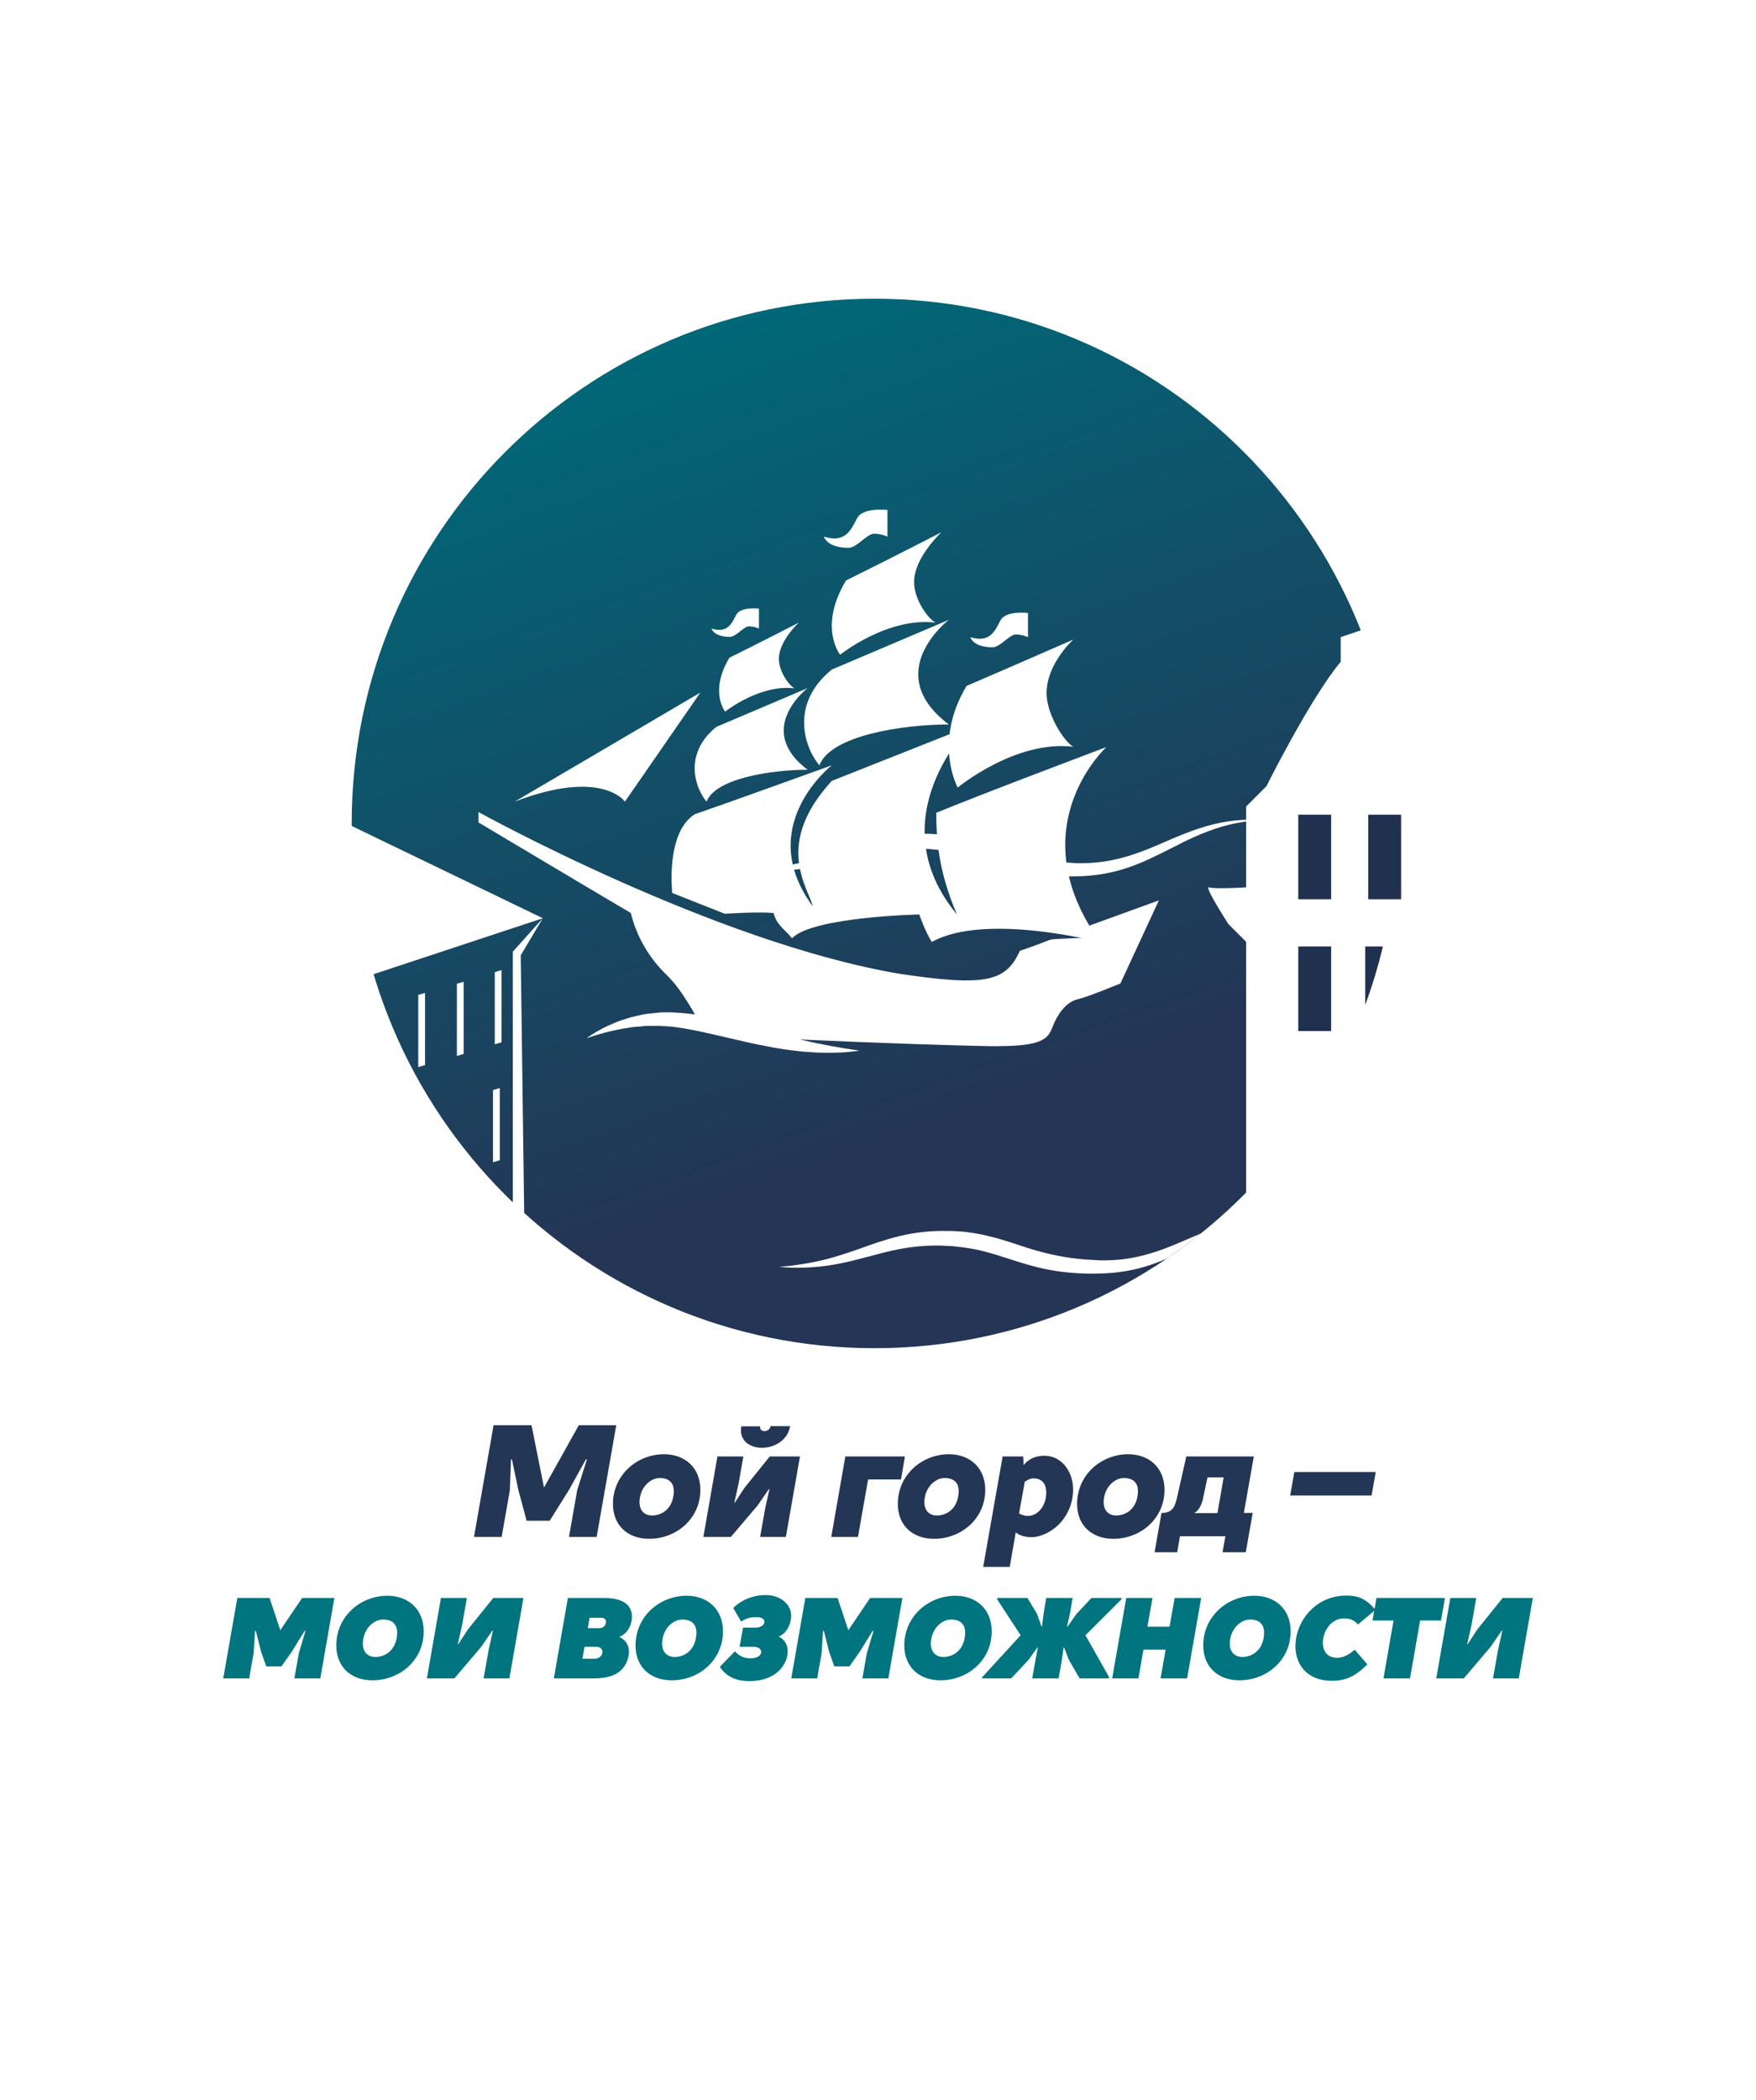 <svg width="200" height="239" viewBox="0 0 200 239" fill="none" xmlns="http://www.w3.org/2000/svg">
<rect width="200" height="239" fill="white"/>
<g clip-path="url(#clip0)">
<path d="M65.922 162.23H70.189L67.956 174.943H64.806L65.742 169.616L66.84 166.148L66.732 166.112L64.824 169.561L62.609 173.102H59.981L59.027 169.561L58.306 166.112L58.198 166.148L58.072 169.616L57.136 174.943H53.985L56.217 162.23H60.538L61.961 169.327L65.922 162.23Z" fill="#233655"/>
<path d="M73.935 175.16C71.522 175.16 69.812 173.661 69.812 171.187C69.812 167.882 72.567 165.534 75.628 165.534C78.076 165.534 79.769 167.124 79.769 169.58C79.769 172.867 77.049 175.16 73.935 175.16ZM74.259 172.506C75.339 172.506 76.546 171.801 76.725 170.085C76.869 168.767 76.185 168.243 75.141 168.243C74.115 168.243 73.017 169.201 72.855 170.663C72.711 171.928 73.413 172.506 74.259 172.506Z" fill="#233655"/>
<path d="M87.583 169.489L86.286 171.367L83.243 174.943H80.111L81.713 165.787H84.666L84.126 168.857L83.64 171.024L83.694 171.043L84.774 169.38L87.673 165.786H91.112L89.509 174.943H86.574L87.168 171.601L87.636 169.507L87.583 169.489ZM86.575 162.356C86.449 163.061 87.619 163.114 87.763 162.338H89.995C89.419 165.625 83.856 165.607 84.432 162.356H86.575Z" fill="#233655"/>
<path d="M96.28 165.787H103.067L102.617 168.406H98.872L97.72 174.943H94.677L96.28 165.787Z" fill="#233655"/>
<path d="M106.38 175.16C103.967 175.16 102.257 173.661 102.257 171.187C102.257 167.882 105.012 165.534 108.073 165.534C110.521 165.534 112.214 167.124 112.214 169.58C112.214 172.867 109.495 175.16 106.38 175.16ZM106.704 172.506C107.784 172.506 108.991 171.801 109.17 170.085C109.315 168.767 108.63 168.243 107.586 168.243C106.56 168.243 105.462 169.201 105.3 170.663C105.156 171.928 105.858 172.506 106.704 172.506Z" fill="#233655"/>
<path d="M118.282 174.871C117.399 175.106 116.248 174.943 115.689 174.419L115.005 178.357H111.98L114.195 165.786H116.535L116.589 166.78C117.453 165.606 119.2 165.497 120.19 165.967C121.433 166.545 122.225 167.954 122.225 169.579C122.225 171.928 120.694 174.22 118.282 174.871ZM116.067 172.27C117.67 173.191 119.164 171.747 119.164 169.923C119.164 168.857 118.66 168.28 117.67 168.28C117.417 168.28 117.039 168.424 116.716 168.677L116.067 172.27Z" fill="#233655"/>
<path d="M126.798 175.16C124.386 175.16 122.675 173.661 122.675 171.187C122.675 167.882 125.43 165.534 128.491 165.534C130.939 165.534 132.632 167.124 132.632 169.58C132.632 172.867 129.913 175.16 126.798 175.16ZM127.123 172.506C128.202 172.506 129.41 171.801 129.589 170.085C129.733 168.767 129.048 168.243 128.005 168.243C126.979 168.243 125.88 169.201 125.718 170.663C125.574 171.928 126.276 172.506 127.123 172.506Z" fill="#233655"/>
<path d="M141.67 172.216H142.679L141.887 176.695H139.24L139.564 174.871H134.397L134.073 176.695H131.498L132.29 172.216C133.604 172.216 133.784 171.439 134 170.717L135.116 165.787H142.805L141.67 172.216ZM138.664 172.235L139.366 168.171H137.53L136.989 170.699C136.863 171.224 136.557 171.964 136.016 172.235H138.664Z" fill="#233655"/>
<path d="M147.415 167.557H156.687L156.219 170.229H146.947L147.415 167.557Z" fill="#233655"/>
<path d="M34.411 181.894H38.084L36.481 191.051H33.529L34.033 188.198L34.789 185.651L34.699 185.633L33.205 188.052L32.053 189.678H30.324L29.748 188.052L29.136 185.633L29.046 185.651L28.884 188.198L28.38 191.051H25.427L27.03 181.894H30.702L31.927 185.561L34.411 181.894Z" fill="#00747F"/>
<path d="M42.425 191.268C40.012 191.268 38.301 189.769 38.301 187.294C38.301 183.99 41.056 181.642 44.117 181.642C46.565 181.642 48.258 183.231 48.258 185.687C48.258 188.974 45.539 191.268 42.425 191.268ZM42.748 188.613C43.829 188.613 45.035 187.908 45.215 186.193C45.359 184.875 44.675 184.351 43.631 184.351C42.605 184.351 41.506 185.308 41.344 186.77C41.2 188.035 41.903 188.613 42.748 188.613Z" fill="#00747F"/>
<path d="M56.09 185.597L54.794 187.475L51.751 191.051H48.618L50.221 181.894H53.173L52.633 184.965L52.147 187.132L52.201 187.149L53.281 185.489L56.18 181.894H59.619L58.016 191.05H55.081L55.675 187.709L56.143 185.614L56.09 185.597Z" fill="#00747F"/>
<path d="M64.679 181.894H68.856C70.297 181.894 71.575 182.293 71.899 183.43C72.169 184.423 71.701 185.922 70.513 186.32C71.629 186.825 71.864 187.908 71.431 189.046C70.765 190.816 69.001 191.051 67.488 191.051H63.078L64.679 181.894ZM66.57 187.457L66.335 188.811H67.722C68.766 188.811 68.964 187.457 67.937 187.457H66.57ZM67.146 184.152L66.948 185.326H68.317C69.091 185.326 69.307 184.152 68.532 184.152H67.146Z" fill="#00747F"/>
<path d="M76.508 191.268C74.096 191.268 72.385 189.769 72.385 187.294C72.385 183.99 75.14 181.642 78.201 181.642C80.649 181.642 82.342 183.231 82.342 185.687C82.342 188.974 79.624 191.268 76.508 191.268ZM76.833 188.613C77.913 188.613 79.119 187.908 79.299 186.193C79.443 184.875 78.758 184.351 77.715 184.351C76.689 184.351 75.59 185.308 75.428 186.77C75.284 188.035 75.987 188.613 76.833 188.613Z" fill="#00747F"/>
<path d="M83.711 187.963C84.233 188.577 84.899 188.793 85.601 188.757C87.006 188.703 87.041 187.457 85.835 187.457H84.232L84.628 185.272H86.014C87.311 185.272 87.437 184.08 86.248 184.08C85.636 184.08 85.078 184.116 84.412 184.586L83.511 183.033C84.592 181.986 86.014 181.516 87.4 181.57C88.624 181.625 89.705 182.275 90.029 183.34C90.317 184.298 89.831 185.832 88.696 186.284C89.974 186.916 89.992 188.523 89.092 189.752C88.228 190.943 86.715 191.358 85.365 191.358C84.141 191.358 82.862 191.052 81.98 189.733L83.711 187.963Z" fill="#00747F"/>
<path d="M99.105 181.894H102.778L101.175 191.051H98.222L98.726 188.198L99.483 185.651L99.393 185.633L97.898 188.052L96.746 189.678H95.018L94.442 188.052L93.829 185.633L93.74 185.651L93.577 188.198L93.073 191.051H90.121L91.723 181.894H95.396L96.62 185.561L99.105 181.894Z" fill="#00747F"/>
<path d="M107.118 191.268C104.705 191.268 102.995 189.769 102.995 187.294C102.995 183.99 105.75 181.642 108.811 181.642C111.259 181.642 112.952 183.231 112.952 185.687C112.952 188.974 110.232 191.268 107.118 191.268ZM107.442 188.613C108.522 188.613 109.729 187.908 109.908 186.193C110.052 184.875 109.368 184.351 108.324 184.351C107.298 184.351 106.2 185.308 106.037 186.77C105.894 188.035 106.596 188.613 107.442 188.613Z" fill="#00747F"/>
<path d="M117.561 191.051L117.903 189.136L118.209 187.53H118.155L117.147 188.939L115.166 191.051H111.854L111.889 190.889L116.246 186.139L113.564 182.039L113.582 181.894H117.021L118.12 183.719L118.624 185.146L118.678 185.128L118.875 183.557L119.164 181.894H122.171L121.882 183.557L121.54 185.128L121.594 185.146L122.602 183.719L124.313 181.894H127.752L127.734 182.039L123.629 186.139L126.312 190.889L126.275 191.051H122.963L121.739 188.939L121.198 187.53H121.144L120.911 189.136L120.568 191.051H117.561Z" fill="#00747F"/>
<path d="M131.262 181.894L130.686 185.164H133.207L133.784 181.894H136.808L135.206 191.051H132.18L132.757 187.782H130.236L129.66 191.051H126.671L128.274 181.894H131.262Z" fill="#00747F"/>
<path d="M141.166 191.268C138.753 191.268 137.043 189.769 137.043 187.294C137.043 183.99 139.798 181.642 142.858 181.642C145.307 181.642 146.999 183.231 146.999 185.687C146.999 188.974 144.28 191.268 141.166 191.268ZM141.49 188.613C142.57 188.613 143.776 187.908 143.956 186.193C144.1 184.875 143.416 184.351 142.372 184.351C141.346 184.351 140.248 185.308 140.085 186.77C139.941 188.035 140.644 188.613 141.49 188.613Z" fill="#00747F"/>
<path d="M154.67 184.911C154.111 184.297 153.625 184.225 153.031 184.225C150.529 184.225 149.611 188.703 152.275 188.703C152.816 188.703 153.481 188.505 154.292 187.783L155.732 189.444C154.31 190.907 153.121 191.322 151.717 191.322C145.146 191.322 146.82 181.624 153.356 181.624C154.616 181.624 155.57 181.931 156.65 183.249L154.67 184.911Z" fill="#00747F"/>
<path d="M156.776 181.894H164.572L164.122 184.459H161.745L160.593 191.051H157.569L158.72 184.459H156.326L156.776 181.894Z" fill="#00747F"/>
<path d="M171.054 185.597L169.758 187.475L166.715 191.051H163.582L165.184 181.894H168.138L167.598 184.965L167.111 187.132L167.166 187.149L168.246 185.489L171.144 181.894H174.583L172.98 191.05H170.046L170.639 187.709L171.107 185.614L171.054 185.597Z" fill="#00747F"/>
<path d="M99.604 153.463C132.492 153.463 159.152 126.72 159.152 93.731C159.152 60.743 132.492 34 99.604 34C66.716 34 40.056 60.743 40.056 93.731C40.056 126.72 66.716 153.463 99.604 153.463Z" fill="url(#paint0_linear)"/>
<path d="M101.077 61.091V58.049C101.077 58.049 98.298 57.711 97.623 58.979C96.95 60.246 96.36 61.852 93.833 61.091C94.254 62.104 95.602 62.358 96.613 62.358C97.623 62.358 98.719 60.753 99.561 60.753C100.404 60.753 101.077 61.091 101.077 61.091Z" fill="white"/>
<path d="M117.08 72.53V69.771C117.08 69.771 114.56 69.464 113.948 70.614C113.337 71.764 112.802 73.219 110.51 72.53C110.892 73.45 112.114 73.679 113.031 73.679C113.948 73.679 114.941 72.223 115.705 72.223C116.469 72.223 117.08 72.53 117.08 72.53Z" fill="white"/>
<path d="M86.439 71.55V69.279C86.439 69.279 84.363 69.027 83.86 69.973C83.357 70.919 82.917 72.118 81.03 71.55C81.345 72.307 82.351 72.496 83.106 72.496C83.861 72.496 84.678 71.297 85.307 71.297C85.935 71.298 86.439 71.55 86.439 71.55Z" fill="white"/>
<path d="M107.225 60.584C107.225 60.584 104.109 63.456 104.109 66.244C104.109 68.272 105.71 70.431 106.551 70.872C101.077 70.215 95.686 74.523 95.686 74.523C95.686 74.523 93.159 71.397 96.36 66.075C101.498 63.54 107.225 60.584 107.225 60.584Z" fill="white"/>
<path d="M90.976 70.873C90.976 70.873 88.711 72.96 88.711 74.987C88.711 76.46 89.874 78.03 90.487 78.35C86.507 77.873 82.589 81.004 82.589 81.004C82.589 81.004 80.753 78.732 83.079 74.863C86.813 73.022 90.976 70.873 90.976 70.873Z" fill="white"/>
<path d="M122.245 72.802C122.245 72.802 119.199 75.537 119.199 78.898C119.199 81.343 121.23 84.469 122.245 85C115.644 84.208 109.079 89.647 109.079 89.647C109.079 89.647 106.231 84.489 110.089 78.073C109.655 78.279 122.01 72.918 122.245 72.802Z" fill="white"/>
<path d="M94.739 76.214L108.066 70.553C108.066 70.553 100.232 76.552 108.066 82.466C102.761 82.466 94.591 83.734 93.328 87.113C91.836 85.423 89.722 80.296 94.739 76.214Z" fill="white"/>
<path d="M81.581 82.743L91.98 78.326C91.98 78.326 85.867 83.006 91.98 87.621C87.841 87.621 81.466 88.61 80.48 91.246C79.317 89.928 77.668 85.928 81.581 82.743Z" fill="white"/>
<path d="M58.625 91.247L79.767 78.834L71.175 91.247C71.175 91.247 68.564 87.438 58.625 91.247Z" fill="white"/>
<path d="M76.566 101.645C76.566 101.645 75.781 94.802 79.122 92.689C83.052 91.338 94.739 87.113 94.739 87.113C94.739 87.113 85.831 94.041 92.57 103.165C91.98 100.884 88.148 96.068 94.739 88.887C101.582 86.183 110.511 82.635 110.511 82.635C110.511 82.635 99.897 93.111 108.994 104.095C106.804 99.026 106.636 95.224 106.636 92.52C111.521 90.492 126.009 85.04 126.009 85.04C126.009 85.04 116.912 93.365 124.072 105.362L125.166 107.221C125.166 107.221 112.195 103.841 106.131 107.221C105.373 106.038 104.699 104.095 104.699 104.095C104.699 104.095 92.57 104.348 90.212 106.799C89.369 105.785 88.443 105.277 88.106 103.926C86.421 103.756 82.547 104.01 82.547 104.01L76.566 101.645Z" fill="white"/>
<path d="M54.498 93.618V92.436C54.498 92.436 81.367 107.306 102.508 110.854C112.194 112.291 114.553 111.784 116.153 108.235C116.153 108.235 117.571 107.77 119.607 106.968C119.939 106.837 124.744 106.714 124.744 106.714L124.071 105.362L131.989 102.49L127.608 111.952C127.608 111.952 123.902 113.473 122.808 113.727C121.712 113.98 120.786 114.909 120.112 116.346C119.438 117.783 119.691 119.078 113.795 119.078C113.731 119.206 83.519 118.272 80.263 117.516C79.308 115.742 77.745 112.713 75.892 110.939C74.039 109.164 72.523 106.714 71.849 103.926C68.817 102.152 54.498 93.618 54.498 93.618Z" fill="white"/>
<path fill-rule="evenodd" clip-rule="evenodd" d="M155.075 71.718L152.698 72.525V75.329C149.224 79.494 144.246 89.484 144.246 89.484L141.93 91.807V101.006C141.93 101.006 138.362 101.23 137.711 101.006C137.06 100.781 139.916 105.193 139.916 105.193L141.93 107.212V135.811C152.628 125.013 159.239 110.135 159.239 93.707C159.239 85.942 157.762 78.524 155.075 71.718Z" fill="white"/>
<path d="M42.542 110.894L61.824 104.521L39.669 93.833C39.669 93.833 39.622 106.983 42.542 110.894Z" fill="white"/>
<path d="M58.406 137.571L59.714 138.967L59.308 108.742L61.824 104.521L58.406 108.328V137.571Z" fill="white"/>
<path d="M151.612 92.736H147.866V102.363H151.612V92.736Z" fill="#20314F"/>
<path d="M159.58 92.736H155.834V102.363H159.58V92.736Z" fill="#20314F"/>
<path d="M151.612 107.733H147.866V117.361H151.612V107.733Z" fill="#20314F"/>
<path fill-rule="evenodd" clip-rule="evenodd" d="M157.507 107.733H155.492V114.397C156.288 112.232 156.962 110.008 157.507 107.733Z" fill="#20314F"/>
<path d="M66.819 118.183C66.819 118.183 66.915 118.101 67.11 117.97C67.304 117.835 67.593 117.641 67.976 117.423C68.358 117.201 68.832 116.946 69.396 116.693C69.681 116.571 69.984 116.443 70.304 116.307C70.627 116.175 70.981 116.08 71.345 115.957C71.528 115.899 71.715 115.84 71.906 115.779C72.101 115.734 72.3 115.688 72.502 115.641C72.909 115.558 73.327 115.442 73.769 115.397C74.213 115.35 74.669 115.301 75.136 115.251C75.424 115.221 75.604 115.235 75.847 115.231C76.076 115.232 76.307 115.233 76.541 115.234C77.532 115.288 78.529 115.362 79.512 115.533C80.502 115.685 81.488 115.901 82.463 116.125C83.439 116.357 84.402 116.601 85.345 116.852C86.283 117.101 87.207 117.346 88.101 117.584C88.996 117.8 89.855 118.038 90.677 118.225C91.498 118.422 92.278 118.581 92.999 118.747C93.724 118.869 94.386 119.036 94.98 119.123C95.574 119.211 96.093 119.334 96.523 119.384C97.383 119.507 97.881 119.6 97.881 119.6C97.881 119.6 97.386 119.669 96.51 119.752C96.072 119.802 95.54 119.811 94.926 119.83C94.311 119.862 93.622 119.825 92.866 119.802C92.114 119.751 91.292 119.709 90.437 119.586C89.578 119.487 88.675 119.353 87.752 119.177C86.83 118.999 85.876 118.821 84.922 118.598C83.973 118.378 83.009 118.154 82.045 117.93C81.088 117.7 80.135 117.485 79.2 117.302C78.732 117.201 78.27 117.133 77.812 117.046C77.355 116.965 76.922 116.925 76.485 116.861C76.038 116.83 75.532 116.791 75.151 116.773C74.723 116.773 74.304 116.771 73.896 116.771C73.486 116.761 73.091 116.842 72.703 116.86C72.509 116.875 72.317 116.889 72.13 116.903C71.944 116.934 71.762 116.961 71.583 116.99C70.864 117.093 70.209 117.231 69.625 117.361C69.047 117.507 68.536 117.634 68.123 117.76C67.709 117.889 67.379 117.983 67.161 118.065C66.938 118.142 66.819 118.183 66.819 118.183Z" fill="white"/>
<path d="M86.103 99.008C86.103 99.008 86.334 98.984 86.768 98.939C86.985 98.917 87.253 98.889 87.568 98.857C87.879 98.813 88.236 98.762 88.637 98.705C89.434 98.591 90.396 98.395 91.481 98.138C92.562 97.852 93.761 97.478 95.067 97.018C96.37 96.553 97.799 96.02 99.389 95.61C100.974 95.185 102.721 94.931 104.518 94.908C104.961 94.909 105.408 94.911 105.858 94.913C106.318 94.937 106.797 94.963 107.267 95.006C108.193 95.123 109.132 95.27 110.049 95.506C111.905 95.939 113.64 96.626 115.372 97.126C117.106 97.615 118.859 97.968 120.631 98.122C121.072 98.174 121.516 98.19 121.957 98.212L122.619 98.253C122.81 98.263 123.059 98.256 123.275 98.258C124.137 98.25 124.974 98.186 125.808 98.06C127.465 97.811 129.03 97.321 130.492 96.748C131.956 96.175 133.324 95.528 134.63 95.011C135.935 94.488 137.166 94.072 138.284 93.81C139.399 93.544 140.39 93.408 141.206 93.348C142.023 93.293 142.664 93.293 143.1 93.304C143.536 93.318 143.768 93.327 143.768 93.327C143.768 93.327 143.537 93.343 143.103 93.376C142.67 93.412 142.035 93.481 141.24 93.621C140.445 93.756 139.489 93.973 138.43 94.329C137.368 94.68 136.203 95.159 134.964 95.769C133.725 96.379 132.394 97.088 130.923 97.769C129.456 98.451 127.817 99.069 126.039 99.403C125.158 99.575 124.232 99.684 123.304 99.731C122.386 99.767 121.461 99.793 120.523 99.739C118.649 99.664 116.726 99.379 114.886 98.865C113.043 98.367 111.307 97.708 109.611 97.268C108.761 97.036 107.908 96.892 107.06 96.77C106.641 96.725 106.224 96.68 105.81 96.636C105.377 96.614 104.947 96.594 104.521 96.573C102.837 96.542 101.224 96.704 99.702 96.999C98.18 97.298 96.745 97.726 95.386 98.071C94.031 98.433 92.758 98.701 91.622 98.862C90.483 99.013 89.488 99.083 88.666 99.088C88.255 99.09 87.889 99.1 87.573 99.089C87.257 99.072 86.989 99.056 86.771 99.045C86.335 99.02 86.103 99.008 86.103 99.008Z" fill="white"/>
<path fill-rule="evenodd" clip-rule="evenodd" d="M136.762 140.41C136.291 140.604 135.811 140.811 135.322 141.023C134.602 141.335 133.859 141.656 133.09 141.957C131.628 142.53 130.064 143.02 128.407 143.27C127.573 143.395 126.735 143.459 125.874 143.468C125.799 143.467 125.72 143.467 125.641 143.468C125.492 143.468 125.342 143.469 125.217 143.462L124.557 143.421C124.492 143.418 124.428 143.415 124.363 143.411C123.985 143.393 123.607 143.376 123.23 143.332C121.458 143.177 119.705 142.825 117.971 142.336C117.303 142.143 116.634 141.921 115.957 141.698C114.882 141.343 113.788 140.981 112.648 140.715C111.731 140.48 110.792 140.333 109.866 140.215C109.42 140.175 108.966 140.15 108.526 140.127L108.457 140.123L107.117 140.118C105.319 140.14 103.573 140.394 101.988 140.819C100.582 141.182 99.303 141.64 98.126 142.062C97.971 142.118 97.817 142.173 97.665 142.227C96.36 142.688 95.162 143.061 94.08 143.348C92.995 143.605 92.032 143.801 91.235 143.915C91.074 143.938 90.92 143.96 90.772 143.98C90.555 144.011 90.352 144.04 90.166 144.066C90.028 144.08 89.899 144.093 89.779 144.106C89.626 144.121 89.489 144.136 89.367 144.148C88.933 144.193 88.702 144.217 88.702 144.217L89.37 144.254C89.588 144.266 89.857 144.281 90.172 144.298C90.401 144.306 90.655 144.304 90.934 144.301C91.041 144.299 91.151 144.298 91.265 144.298C92.087 144.292 93.082 144.223 94.221 144.071C95.357 143.91 96.63 143.642 97.985 143.281C98.383 143.18 98.788 143.071 99.199 142.962C100.192 142.697 101.226 142.42 102.301 142.208C103.824 141.913 105.437 141.752 107.12 141.782L107.518 141.802C107.813 141.816 108.111 141.83 108.409 141.845C108.629 141.869 108.852 141.893 109.074 141.916C109.268 141.938 109.463 141.958 109.659 141.98C110.507 142.102 111.36 142.245 112.21 142.478C113.081 142.703 113.963 142.988 114.865 143.278C115.718 143.552 116.588 143.832 117.485 144.075C119.325 144.589 121.248 144.873 123.122 144.948C124.06 145.002 124.985 144.977 125.903 144.941C126.831 144.894 127.757 144.784 128.638 144.612C130.171 144.325 131.601 143.825 132.907 143.257C134.23 142.358 135.517 141.409 136.762 140.41Z" fill="white"/>
<path d="M48.41 121.237L47.638 121.463V113.247L48.41 113.019V121.237Z" fill="white"/>
<path d="M52.809 119.97L52.037 120.197V111.98L52.809 111.753V119.97Z" fill="white"/>
<path d="M57.126 118.643L56.354 118.87V110.653L57.126 110.426V118.643Z" fill="white"/>
<path d="M56.922 132.071L56.15 132.298V124.082L56.922 123.855V132.071Z" fill="white"/>
</g>
<defs>
<linearGradient id="paint0_linear" x1="78.987" y1="35.743" x2="111.31" y2="126.099" gradientUnits="userSpaceOnUse">
<stop stop-color="#006979"/>
<stop offset="1" stop-color="#243555"/>
</linearGradient>
<clipPath id="clip0">
<rect width="150" height="157.377" fill="white" transform="translate(25 34)"/>
</clipPath>
</defs>
</svg>
